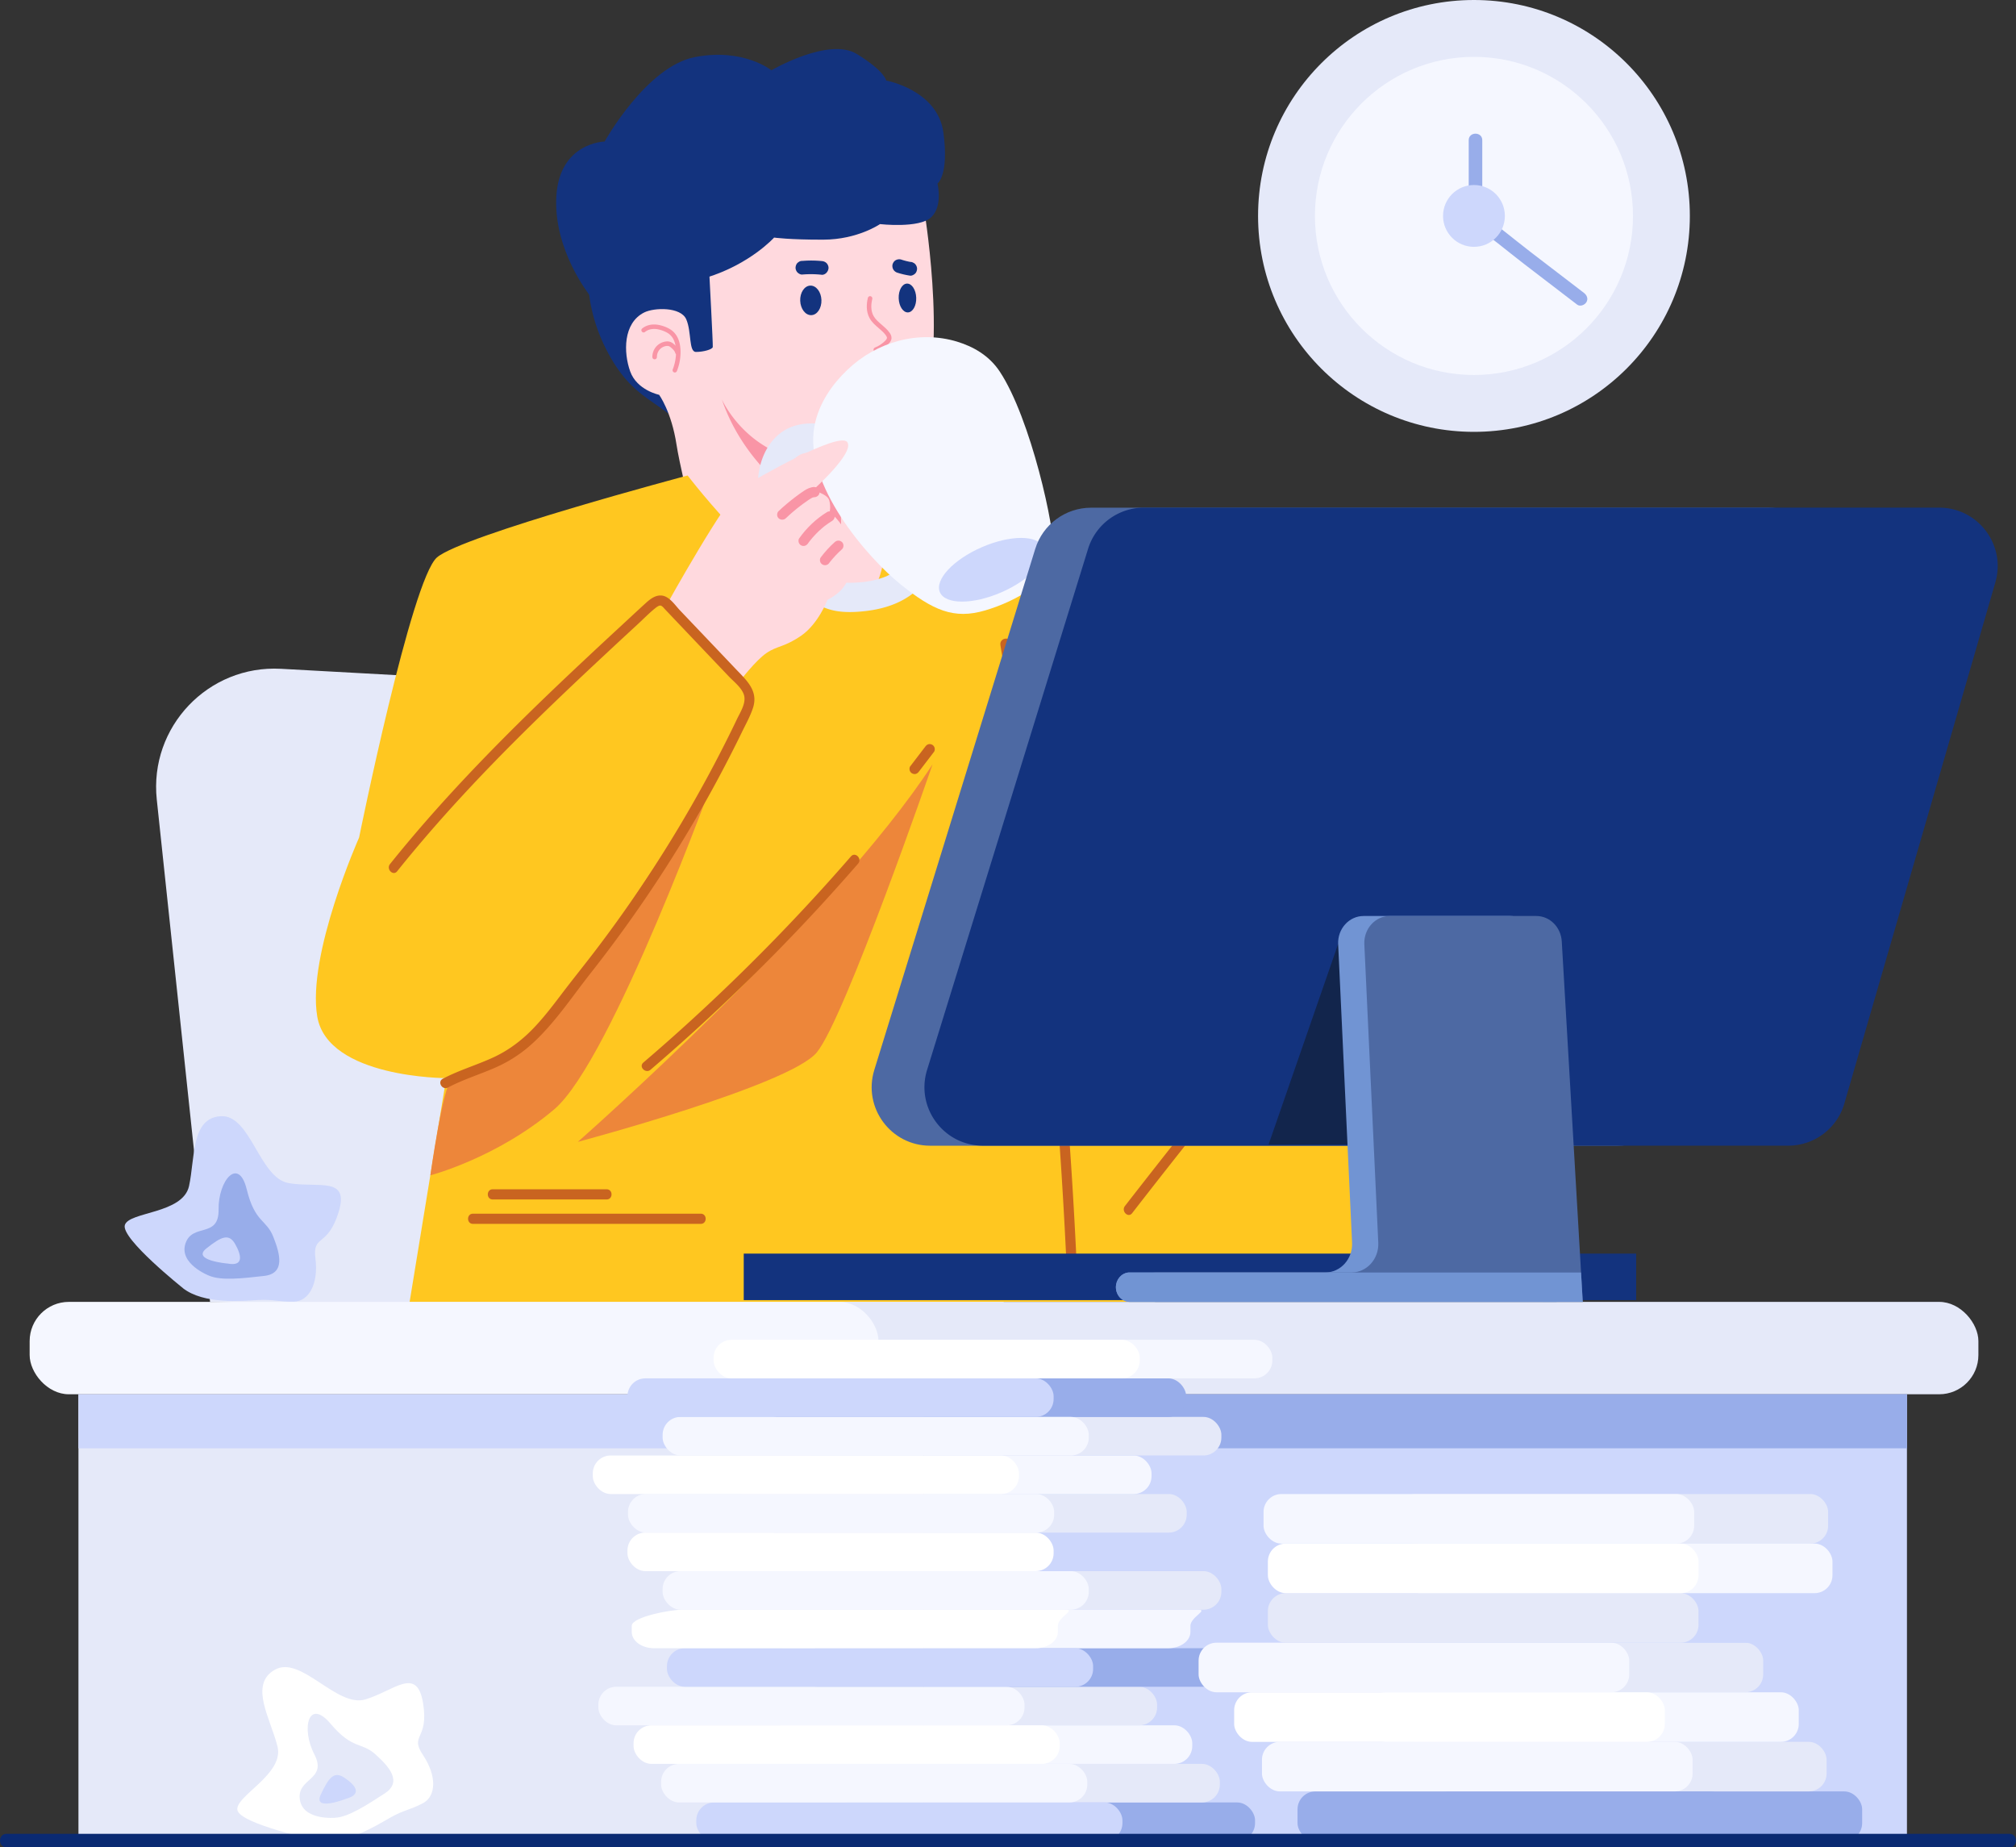 <svg xmlns="http://www.w3.org/2000/svg" id="Layer_2" data-name="Layer 2" viewBox="0 0 446.09 408.7"><rect x="0" y="0" width="446.09" height="408.7" fill="#333333" stroke="none"/><defs><style>.cls-1{fill:#4d69a3}.cls-1,.cls-10,.cls-11,.cls-12,.cls-14,.cls-3,.cls-4,.cls-5,.cls-8,.cls-9{stroke-width:0}.cls-3{fill:#e5e9f9}.cls-4{fill:#ffd9de}.cls-5{fill:#13337e}.cls-8{fill:#f5f7ff}.cls-9{fill:#fff}.cls-10{fill:#f995a6}.cls-11{fill:#cdd7fc}.cls-12{fill:#7194d3}.cls-14{fill:#98adea}</style></defs><g id="Object"><path d="M46.48 288.02 34.69 176.88c-1.7-16.05 11.37-29.8 27.48-28.92l137.62 7.57 23.25 138.27-176.56-5.79Z" class="cls-3"/><path d="M130.62 54.78s-2.63 10.36 3.46 22.4 12.24 11.03 18.74 19.07c6.5 8.04 35.23-37.81 21.94-48.58-13.29-10.77-44.14 7.11-44.14 7.11Z" class="cls-5"/><path d="M204.65 47.42s5.68 35.24-2.18 45.6c-7.85 10.36-16.61 9.04-16.61 9.04l28.51 45.87-55.93-11.79s-7.61-30.38-8.74-37.75c-1.13-7.37-3.86-11.05-3.86-11.05s-4.89-1-6.39-5.16-1.6-10.7 3.09-13.05c2.23-1.12 8.1-1.26 9.31 1.51s.52 7.21 2.14 7.22c1.62.01 3.66-.55 3.73-1.09s-.76-16.1-.76-16.1-1.48-7.51 17.24-10.59 30.46-2.66 30.46-2.66Z" class="cls-4"/><path d="M149.32 82.41c-.06 0-.12-.01-.18-.04a.498.498 0 0 1-.28-.65c.48-1.21.73-2.55.74-3.85 0-1.17-.23-2.78-1.32-3.79-.39-.36-.92-.66-1.62-.92-.77-.28-1.44-.41-2.08-.38-.72.03-1.37.26-1.84.65-.21.18-.53.15-.7-.06a.493.493 0 0 1 .06-.7c.64-.53 1.51-.85 2.44-.88.75-.03 1.56.12 2.46.44.82.3 1.46.67 1.95 1.12 1.36 1.25 1.64 3.15 1.64 4.52 0 1.45-.27 2.87-.81 4.22-.08.2-.27.32-.46.32Z" class="cls-10"/><path d="M144.85 79.49a.5.5 0 0 1-.5-.49c-.01-.82.28-1.65.81-2.27.53-.63 1.3-1.05 2.11-1.17.36-.05.67-.04.95.05.45.13.8.43 1.1.69.45.41.89.88 1.05 1.51.07.27-.09.54-.36.61-.27.07-.54-.1-.61-.36-.1-.38-.42-.71-.75-1.02-.22-.2-.45-.4-.7-.47-.15-.04-.32-.05-.53-.02-.57.08-1.11.38-1.49.82-.37.44-.58 1.03-.57 1.61 0 .28-.21.5-.49.51Zm14.86 8.83s6.91 15.85 26.15 13.73l.26 14.32s-19.83-8.54-26.41-28.06Z" class="cls-10"/><path d="M130.43 65.25s-8.04-10.03-7.32-21.89c.73-11.86 10.68-12.05 10.68-12.05s9.23-16.6 19.97-18.68c10.75-2.08 16.93 2.92 16.93 2.92s12.71-7.44 18.93-3.59c6.23 3.84 6.47 5.86 6.47 5.86s11.38 2.06 12.66 11.5c1.28 9.44-1.31 11.29-1.31 11.29s1.25 4.96-1.39 7.46c-2.64 2.5-11.33 1.51-11.33 1.51s-4.95 3.42-12.5 3.44c-7.54.03-10.93-.46-10.93-.46s-5.29 5.89-15.03 8.87c-9.74 2.98-18.41 1.09-18.41 1.09s-6.29 4.32-7.43 2.72Z" class="cls-5"/><ellipse cx="200.8" cy="65.92" class="cls-5" rx="1.94" ry="3.19" transform="rotate(-1.97 201.04 66)"/><ellipse cx="179.42" cy="66.44" class="cls-5" rx="2.35" ry="3.27" transform="rotate(-2.08 179.808 66.634)"/><path d="M184.12 87.67c1.11 1.63 2.89 2.79 5 3.05s4-.4 5.46-1.65c-1.38-.87-3.19-1.52-5.22-1.77-1.92-.24-3.74-.09-5.23.36Zm9.67-9.81c-.2 0-.39-.12-.47-.32-.1-.26.03-.55.28-.65.85-.33 1.64-.86 2.28-1.51.17-.18.37-.41.38-.63 0-.15-.07-.33-.25-.58-.42-.59-.98-1.07-1.58-1.58-.74-.64-1.51-1.29-2.01-2.2-.85-1.53-.67-3.29-.38-4.5.07-.27.34-.43.61-.36.27.07.43.34.37.61-.26 1.03-.42 2.52.28 3.77.42.75 1.08 1.32 1.79 1.92.61.53 1.25 1.07 1.74 1.76.2.28.46.7.44 1.21-.02.56-.37.98-.67 1.29-.74.76-1.65 1.36-2.63 1.75-.06.02-.12.03-.18.03Z" class="cls-10"/><path d="M181.77 60.78c-1.42-.15-2.85-.16-4.28-.04-.36.03-.82-.24-1.05-.49-.25-.27-.43-.71-.4-1.09s.18-.79.48-1.05l.31-.22c.24-.13.5-.18.77-.17 1.42-.12 2.86-.1 4.28.04.4.04.77.19 1.05.49.25.27.43.71.4 1.09-.07.78-.73 1.53-1.57 1.45Zm19.59.2a17.6 17.6 0 0 1-2.85-.67c-.36-.12-.69-.4-.87-.74-.18-.33-.24-.81-.11-1.17s.37-.7.73-.87c.36-.17.77-.23 1.17-.1.68.23 1.37.4 2.07.53l-.4-.07c.12.02.25.04.38.06.21 0 .4.05.57.16.18.07.34.18.47.33.25.27.43.71.4 1.09-.03.39-.18.79-.48 1.05-.29.24-.7.46-1.08.4Z" class="cls-5"/><path d="M152.16 105.2s21.02 27.58 34.33 28.54c13.31.96 8.68-25.76 8.68-25.76s37.41 16.51 39.34 20.94 33.17 107.03 38.96 108.96 67.5 15.81 67.88 21.6c.39 5.79 0 28.54 0 28.54H90.64l8.1-49.5s-26.23 0-28.54-13.63 9.26-39.6 9.26-39.6 11.57-57.08 17.23-61.97c5.66-4.89 55.48-18.13 55.48-18.13Z" style="fill:#ffc720;stroke-width:0"/><path d="M158.53 170.57s-23.14 64.03-35.87 74.83c-12.73 10.8-27.43 14.62-27.43 14.62s2.83-20.26 4.71-21.1 12.22-1.49 23.26-15.78c11.04-14.29 35.34-52.57 35.34-52.57Zm47.82-1.47s-19.48 56.44-25.65 63.77c-6.17 7.33-52.84 19.75-52.84 19.75s56.31-49.51 78.49-83.52Z" style="fill:#ed863a;stroke-width:0"/><path d="M186.67 94.75c-5.16-1.35-11.11-2.17-15.24 2.2-3.95 4.18-4.43 10.66-3.06 16.09 1.36 5.39 4.36 10.42 7.45 14.9 1.58 2.28 3.2 4.77 5.68 6.06s5.18 1.51 7.87 1.37c6.16-.33 12.23-2.18 15.99-7.64.95-1.38.27-3.67-1.11-4.43-1.6-.89-3.22-.31-4.23 1.16-.5.73.42-.42-.18.23-.15.17-.3.35-.45.51s-.32.33-.48.49c-.06.06-.75.65-.2.21-.78.63-1.65 1.13-2.54 1.58-.53.27-.12.05 0 0-.28.11-.56.22-.84.32a19.856 19.856 0 0 1-3.03.78c-.02 0-1.04.16-.42.08-.31.04-.62.08-.94.11-1.03.1-2.08.17-3.11.16-.47 0-.94-.07-1.41-.07-.52 0 .7.16-.15-.02-.32-.07-.64-.13-.95-.22-.22-.06-.44-.14-.66-.21-.76-.26.41.32-.27-.14-.15-.1-.32-.2-.48-.29-.68-.41.29.36-.3-.24-.91-.93-1.3-1.46-1.87-2.26a70.86 70.86 0 0 1-3.7-5.78c-.59-1.03-1.16-2.07-1.69-3.14-.24-.48-.47-.96-.69-1.46-.09-.2-.17-.39-.26-.59-.15-.36-.17-.4-.05-.12-.08-.2-.15-.4-.23-.6-.83-2.28-1.24-4.08-1.26-6.1 0-.54.02-1.08.07-1.62.08-.99-.16.55.06-.42.06-.26.11-.53.17-.79.12-.47.27-.93.42-1.39.17-.49-.35.63.06-.12.15-.28.29-.57.45-.85.12-.2.24-.39.37-.58-.39.58.17-.18.27-.3.15-.17.32-.32.47-.48.27-.24.27-.24-.01 0 .11-.08.22-.16.33-.23.2-.13.4-.24.61-.36.33-.16.34-.17.03-.02.13-.05.26-.1.39-.14.22-.07.44-.13.67-.19.18-.04.36-.08.54-.11-.32.04-.36.05-.13.03.57-.01 1.12-.06 1.69-.03.24.01.48.03.72.05l.57.06c-.29-.04-.33-.05-.1 0 1.19.24 2.37.49 3.54.79 1.57.41 3.43-.53 3.8-2.26s-.48-3.55-2.16-3.99Z" class="cls-3"/><path d="M211.81 75.59c-8.58-2.6-17.83.03-24.31 6.23-3.28 3.14-6.31 7.3-7.29 12.46-2.44 12.86 11.83 29.18 19.03 34.97s11.83 7.84 18.77 5.79c6.94-2.06 14.78-6.56 15.17-12.21.39-5.66-5.14-30.34-11.96-40.63-2.34-3.54-5.84-5.52-9.42-6.61Z" class="cls-8"/><ellipse cx="219.41" cy="126.06" class="cls-11" rx="12.47" ry="5.44" transform="rotate(-23.51 219.39 126.048)"/><path d="M147.61 133.65s13.04-23.47 16.41-25.67c3.37-2.2 21.6-12.52 23.43-10.2 1.83 2.31-7.62 10.7-7.62 10.7s3.28.77 3.66 2.22c.39 1.45.1 2.51.1 2.51s2.89 2.6 3.18 4.15-.67 4.44-.67 4.44 2.12 2.89 1.54 5.98c-.58 3.09-4.53 4.92-4.53 4.92s-2.02 5.3-5.79 7.91c-3.76 2.6-5.3 2.22-7.71 3.86s-5.87 6.18-5.87 6.18l-16.14-16.97Z" class="cls-4"/><path d="M180.22 107.73c-.85.03-1.6.38-2.3.84-.66.44-1.3.9-1.93 1.38-1.29.98-2.53 2.01-3.7 3.12-.43.41-.44 1.19 0 1.59s1.13.43 1.59 0c.99-.94 2.12-1.91 3.14-2.69.56-.43 1.13-.84 1.71-1.24.28-.19.56-.38.85-.54.07-.04.14-.08.22-.11.18-.08-.11.03.07-.02.08-.02.15-.05.23-.06.19-.04-.24 0 .12 0 .59-.02 1.15-.51 1.12-1.12s-.49-1.14-1.12-1.12Zm2.8 5.55c-2.44 1.5-4.52 3.48-6.18 5.82-.34.48-.1 1.27.4 1.54.58.31 1.17.11 1.54-.4.09-.13.19-.26.28-.39.05-.06.1-.13.15-.19.08-.1-.1.12.03-.04.2-.25.41-.5.62-.75.43-.49.88-.95 1.35-1.4.24-.22.48-.44.73-.65l.37-.31.15-.12c.24-.19-.1.08.04-.03.53-.4 1.08-.78 1.64-1.13.5-.31.74-1.02.4-1.54s-1-.73-1.54-.4Zm1.7 6.64c-1.17 1.03-2.2 2.19-3.14 3.43-.16.22-.18.62-.11.87.07.26.27.54.52.67.26.14.58.21.87.11l.27-.11c.17-.1.3-.23.4-.4.05-.06.09-.12.14-.19l-.18.23c.85-1.09 1.79-2.1 2.82-3.02.44-.39.43-1.2 0-1.59-.47-.43-1.12-.42-1.59 0Z" class="cls-10"/><path d="M87.89 192.74c9.08-11.33 19.03-21.91 29.37-32.08 5.18-5.1 10.45-10.09 15.76-15.05 2.71-2.53 5.43-5.05 8.16-7.57 1.22-1.13 2.41-2.35 3.7-3.4.28-.22.84-.7 1.24-.67s.79.58 1.04.84c.69.72 1.37 1.44 2.06 2.17 2.75 2.89 5.49 5.78 8.24 8.67 1.26 1.32 2.52 2.65 3.78 3.97 1.1 1.16 2.81 2.45 3.35 4.03.62 1.82-.79 3.91-1.54 5.49-.8 1.68-1.62 3.35-2.46 5.01-1.6 3.18-3.26 6.34-4.98 9.46a294.114 294.114 0 0 1-24.11 37c-2.39 3.12-4.86 6.17-7.23 9.3-2.07 2.73-4.16 5.47-6.57 7.92s-5.27 4.59-8.49 6.08c-3.69 1.71-7.62 2.84-11.22 4.74-1.28.67-.15 2.62 1.14 1.94 3.34-1.76 6.95-2.86 10.4-4.37 3.1-1.35 5.88-3.16 8.37-5.45 4.89-4.49 8.64-10.2 12.73-15.39a296.198 296.198 0 0 0 25.8-38.6c1.82-3.25 3.57-6.53 5.26-9.84.85-1.66 1.68-3.32 2.49-4.99s1.83-3.48 2.43-5.31c1.25-3.79-1.38-6.1-3.78-8.61-2.86-3.01-5.72-6.02-8.59-9.03-1.26-1.32-2.52-2.65-3.78-3.97-1.08-1.13-2.31-3.07-3.99-3.27-1.53-.18-2.76.91-3.81 1.87-1.48 1.35-2.95 2.72-4.43 4.09-5.68 5.25-11.33 10.51-16.91 15.87-12.35 11.87-24.3 24.2-35.02 37.57-.9 1.12.69 2.72 1.59 1.59Zm116.85-27.56-3.34 4.37c-.16.22-.18.62-.11.87.07.26.27.54.52.67.26.14.58.21.87.11s.48-.27.67-.52l3.34-4.37c.16-.22.18-.62.11-.87-.07-.26-.27-.54-.52-.67-.26-.14-.58-.21-.87-.11s-.48.27-.67.52Zm-16.45 24.29a438.982 438.982 0 0 1-35.11 36.03c-3.55 3.25-7.16 6.44-10.82 9.57-1.1.94.5 2.53 1.59 1.59a440.51 440.51 0 0 0 36.28-34.85c3.28-3.53 6.49-7.12 9.65-10.75.95-1.09-.64-2.69-1.59-1.59Zm33.07-46.78c2.92 17.37 5.45 34.81 7.56 52.29a1145.768 1145.768 0 0 1 6.96 82.35c.07 1.44 2.32 1.45 2.25 0-.86-17.69-2.12-35.37-3.79-53-1.67-17.57-3.74-35.1-6.21-52.58-1.4-9.91-2.93-19.79-4.59-29.66-.24-1.42-2.41-.82-2.17.6Zm50.01 97.51c-4.51 3.17-7.73 7.88-11.11 12.15-3.8 4.8-7.58 9.62-11.34 14.46-.88 1.13.7 2.73 1.59 1.59 3.65-4.71 7.33-9.4 11.03-14.08 3.33-4.2 6.52-9.06 10.96-12.18 1.18-.83.05-2.78-1.14-1.94Zm-166.71 30.56h50.4c1.45 0 1.45-2.25 0-2.25h-50.4c-1.45 0-1.45 2.25 0 2.25Zm4.37-5.4h25.2c1.45 0 1.45-2.25 0-2.25h-25.2c-1.45 0-1.45 2.25 0 2.25Z" style="fill:#c96420;stroke-width:0"/><path d="M164.57 277.34h197.47v10.29H164.57z" class="cls-5"/><rect width="303.54" height="20.44" x="134.23" y="288.02" class="cls-3" rx="8.68" ry="8.68"/><rect width="187.83" height="20.44" x="6.56" y="288.02" class="cls-8" rx="8.68" ry="8.68"/><path d="M17.36 308.46h187.06v98.74H17.36z" class="cls-3"/><path d="M421.96 407.2H204.43v-98.74h217.53zm-404.6-98.74h187.06v11.96H17.36z" class="cls-11"/><path d="M421.96 320.41H204.43v-11.96h217.53z" class="cls-14"/><path d="M70.27 407.2s-17.16-3.66-17.74-6.75 10.41-7.91 8.87-14.08c-1.54-6.17-6.36-13.69-.58-16.97 5.79-3.28 13.69 8.49 20.06 6.56 6.36-1.93 11.38-7.42 12.73.82 1.35 8.24-3.09 6.89 0 11.52s2.89 9.06 0 10.61c-2.89 1.54-4.24 1.48-7.33 3.25-3.09 1.76-10.22 6.2-16.01 5.04Z" class="cls-9"/><path d="M74.17 402.15s-7.18.67-7.83-4.08 6.17-4.25 3.21-9.97c-2.96-5.72-1.29-12.53 3.6-6.75 4.89 5.79 6.81 3.98 9.9 6.75s6.04 6.11 2.06 8.68-8 5.21-10.94 5.37Z" class="cls-3"/><path d="M76.67 397.92s-7.5 2.97-5.7-.88c1.8-3.86 2.96-5.27 5.27-3.73s4.02 3.6.43 4.61ZM40.5 284.99s-13.73-10.93-12.88-13.95c.86-3.02 12.85-2.44 14.21-8.65s.4-15.09 7.04-15.45c6.64-.36 8.48 13.7 15.03 14.81s13.49-1.58 11.03 6.4c-2.46 7.98-5.83 4.8-5.13 10.32.7 5.52-1.45 9.4-4.73 9.5-3.28.09-4.46-.56-8.01-.36s-11.91 1-16.58-2.62Z" class="cls-11"/><path d="M46.24 282.21s-6.73-2.6-5.19-7.14c1.54-4.55 7.42-1.05 7.32-7.49-.1-6.44 4.43-11.79 6.23-4.44 1.8 7.36 4.33 6.6 5.86 10.45 1.53 3.85 2.69 8.16-2.03 8.69-4.71.53-9.48 1.1-12.19-.07Z" class="cls-14"/><path d="M50.36 279.54s-8.04-.68-4.71-3.33c3.33-2.65 5-3.4 6.38-.99s1.99 5.01-1.67 4.32Z" class="cls-11"/><circle cx="326.15" cy="47.77" r="47.77" class="cls-3"/><circle cx="326.15" cy="47.77" r="35.19" class="cls-8"/><path d="M324.99 31.02V48.2c0 1.93 3 1.93 3 0V31.02c0-1.93-3-1.93-3 0Z" class="cls-14"/><path d="M325.67 49.72c4.05 2.51 7.73 5.74 11.51 8.63s7.87 6.03 11.8 9.04c.65.5 1.67.1 2.05-.54.46-.77.1-1.56-.54-2.05l-11.8-9.04c-3.93-3.01-7.46-6.12-11.51-8.63-1.64-1.02-3.15 1.57-1.51 2.59Z" class="cls-14"/><circle cx="326.15" cy="47.77" r="6.84" class="cls-11"/><rect width="94.3" height="8.53" x="183.41" y="398.76" class="cls-14" rx="3.96" ry="3.96"/><rect width="94.3" height="8.53" x="175.62" y="390.23" class="cls-3" rx="3.96" ry="3.96"/><rect width="94.3" height="8.53" x="169.52" y="381.7" class="cls-8" rx="3.96" ry="3.96"/><rect width="94.3" height="8.53" x="161.74" y="373.17" class="cls-3" rx="3.96" ry="3.96"/><rect width="94.3" height="8.53" x="176.91" y="364.64" class="cls-14" rx="3.96" ry="3.96"/><path d="M258.51 364.64h-84.48c-2.71 0-4.91-1.61-4.91-3.59v-1.36c0-1.98 8.63-3.59 11.34-3.59h84.48c2.71 0-1.53 1.61-1.53 3.59v1.36c0 1.98-2.2 3.59-4.91 3.59Z" class="cls-8"/><rect width="94.3" height="8.53" x="175.96" y="347.59" class="cls-3" rx="3.96" ry="3.96"/><rect width="94.3" height="8.53" x="168.17" y="339.06" class="cls-11" rx="3.96" ry="3.96"/><rect width="94.3" height="8.53" x="168.29" y="330.53" class="cls-3" rx="3.96" ry="3.96"/><rect width="94.3" height="8.53" x="160.51" y="322" class="cls-8" rx="3.96" ry="3.96"/><rect width="94.3" height="8.53" x="175.96" y="313.47" class="cls-3" rx="3.96" ry="3.96"/><rect width="94.3" height="8.53" x="168.17" y="304.94" class="cls-14" rx="3.96" ry="3.96"/><rect width="94.3" height="8.53" x="187.24" y="296.41" class="cls-8" rx="3.96" ry="3.96"/><rect width="94.3" height="8.53" x="154.07" y="398.76" class="cls-11" rx="3.96" ry="3.96"/><rect width="94.3" height="8.53" x="146.29" y="390.23" class="cls-8" rx="3.96" ry="3.96"/><rect width="94.3" height="8.53" x="140.19" y="381.7" class="cls-9" rx="3.96" ry="3.96"/><rect width="94.3" height="8.53" x="132.4" y="373.17" class="cls-8" rx="3.96" ry="3.96"/><rect width="94.3" height="8.53" x="147.58" y="364.64" class="cls-11" rx="3.96" ry="3.96"/><path d="M229.18 364.64H144.7c-2.71 0-4.91-1.61-4.91-3.59v-1.36c0-1.98 8.63-3.59 11.34-3.59h84.48c2.71 0-1.53 1.61-1.53 3.59v1.36c0 1.98-2.2 3.59-4.91 3.59Z" class="cls-9"/><rect width="94.3" height="8.53" x="146.62" y="347.59" class="cls-8" rx="3.96" ry="3.96"/><rect width="94.3" height="8.53" x="138.84" y="339.06" class="cls-9" rx="3.96" ry="3.96"/><rect width="94.3" height="8.53" x="138.96" y="330.53" class="cls-8" rx="3.96" ry="3.96"/><rect width="94.3" height="8.53" x="131.17" y="322" class="cls-9" rx="3.96" ry="3.96"/><rect width="94.3" height="8.53" x="146.62" y="313.47" class="cls-8" rx="3.96" ry="3.96"/><rect width="94.3" height="8.53" x="138.84" y="304.94" class="cls-11" rx="3.96" ry="3.96"/><rect width="94.3" height="8.53" x="157.9" y="296.41" class="cls-9" rx="3.96" ry="3.96"/><rect width="95.29" height="10.97" x="316.76" y="396.32" class="cls-14" rx="3.96" ry="3.96"/><rect width="95.29" height="10.97" x="308.89" y="385.35" class="cls-3" rx="3.96" ry="3.96"/><rect width="95.29" height="10.97" x="302.73" y="374.39" class="cls-8" rx="3.96" ry="3.96"/><rect width="95.29" height="10.97" x="294.86" y="363.42" class="cls-3" rx="3.96" ry="3.96"/><rect width="95.29" height="10.97" x="310.19" y="352.46" class="cls-11" rx="3.96" ry="3.96"/><rect width="95.29" height="10.97" x="309.23" y="330.53" class="cls-3" rx="3.96" ry="3.96"/><rect width="95.29" height="10.97" x="287.11" y="396.32" class="cls-14" rx="3.96" ry="3.96"/><rect width="95.29" height="10.97" x="279.24" y="385.35" class="cls-8" rx="3.96" ry="3.96"/><rect width="95.29" height="10.97" x="273.09" y="374.39" class="cls-9" rx="3.96" ry="3.96"/><rect width="95.29" height="10.97" x="265.22" y="363.42" class="cls-8" rx="3.96" ry="3.96"/><rect width="95.29" height="10.97" x="280.55" y="352.46" class="cls-3" rx="3.96" ry="3.96"/><rect width="95.29" height="10.97" x="310.19" y="341.49" class="cls-8" rx="3.96" ry="3.96"/><rect width="95.29" height="10.97" x="280.55" y="341.49" class="cls-9" rx="3.96" ry="3.96"/><rect width="95.29" height="10.97" x="279.59" y="330.53" class="cls-8" rx="3.96" ry="3.96"/><path d="M1.45 408.7h443.19c1.93 0 1.93-3 0-3H1.45c-1.93 0-1.93 3 0 3Z" style="fill:#0a2a72;stroke-width:0"/><path d="m193.46 236.71 35.61-115.27c1.67-5.42 6.69-9.12 12.36-9.12h149.9c8.62 0 14.82 8.26 12.43 16.54l-33.41 115.27c-1.6 5.53-6.67 9.34-12.43 9.34h-152.1c-8.71 0-14.93-8.43-12.36-16.76Z" class="cls-1"/><path d="m441.52 128.85-33.41 115.28c-1.6 5.53-6.67 9.33-12.43 9.33H217.5c-8.71 0-14.93-8.43-12.36-16.76l35.62-115.27a12.93 12.93 0 0 1 12.36-9.12H429.1c8.61 0 14.82 8.26 12.42 16.53Z" class="cls-5"/><path d="m280.7 253.22 15.39-44.36h13.99v44.36H280.7z" style="fill:#12254c;stroke-width:0"/><path d="M344.44 288.02h-94.45c-.84 0-1.61-.36-2.17-.95-.55-.59-.9-1.41-.9-2.3 0-1.69 1.21-3.08 2.76-3.25.1-.01.2-.01.31-.01h43.27c3.36 0 6.06-2.97 5.92-6.53l-3.08-66.12c-.14-3.39 2.43-6.21 5.63-6.21h32.42c2.99 0 5.47 2.48 5.63 5.65l4.28 73.22.38 6.5Z" class="cls-12"/><path d="M350.23 288.02h-94.44c-.84 0-1.61-.36-2.17-.95-.55-.59-.89-1.41-.89-2.3 0-1.69 1.21-3.08 2.76-3.25.1-.01.2-.01.31-.01h43.25c3.38 0 6.07-2.97 5.93-6.53l-3.09-66.12c-.13-3.39 2.43-6.21 5.64-6.21h32.42c2.99 0 5.46 2.48 5.63 5.65l4.27 73.22.38 6.5Z" class="cls-1"/><path d="M350.23 288.02H249.99c-.84 0-1.61-.36-2.17-.95-.55-.59-.9-1.41-.9-2.3 0-1.69 1.21-3.08 2.76-3.25h100.16l.38 6.5Z" class="cls-12"/></g></svg>